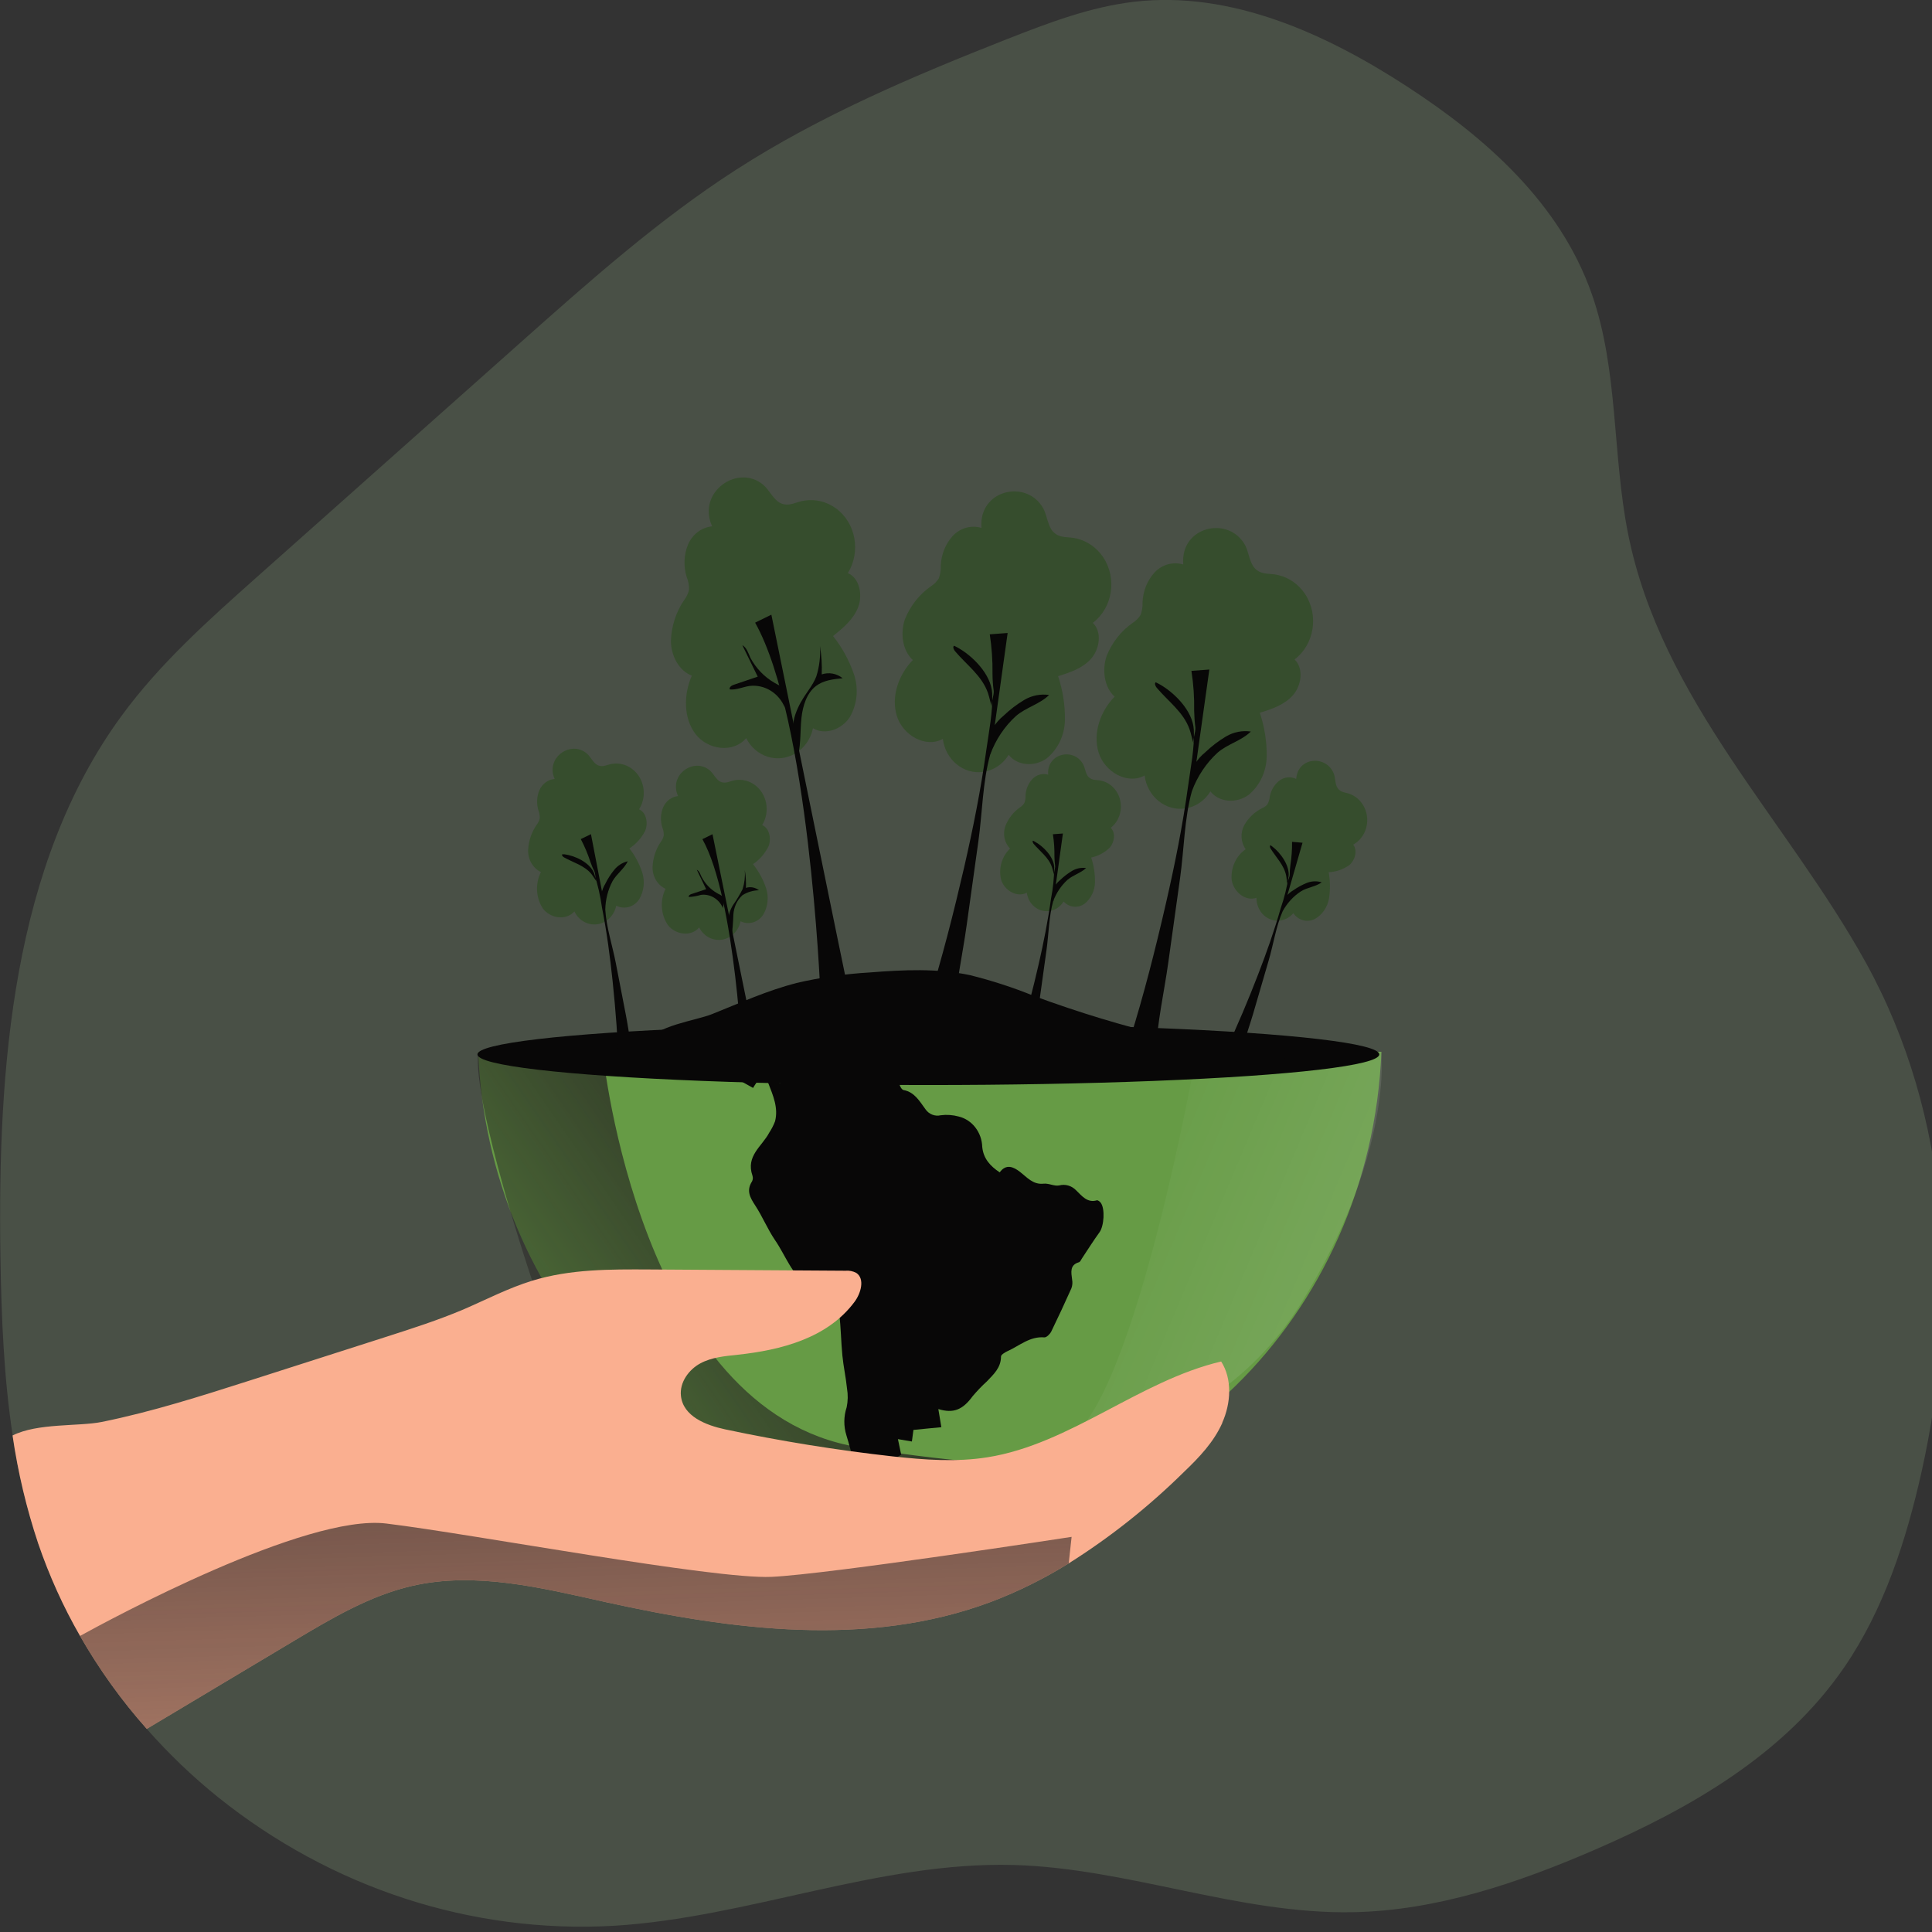 <?xml version="1.0" encoding="UTF-8" standalone="no"?>
<!-- Created with Inkscape (http://www.inkscape.org/) -->

<svg
        width="94"
        height="94"
        viewBox="0 0 94 94"
        version="1.1"
        id="svg1"
        xmlns:xlink="http://www.w3.org/1999/xlink"
        xmlns="http://www.w3.org/2000/svg"
>
  <rect x="0" y="0" width="94" height="94" fill="#333333" stroke="none"/>
  <defs
     id="defs1">
    <linearGradient
       id="linear-gradient-2-ecology-98"
       x1="310.38"
       y1="1741.89"
       x2="483.15"
       y2="1664.42"
       xlink:href="#linear-gradient-ecology-98" />
    <linearGradient
       id="linear-gradient-ecology-98"
       x1="280.01"
       y1="1961.09"
       x2="367.38"
       y2="1961.09"
       gradientTransform="matrix(1,0,0,-1,-39,2040.66)"
       gradientUnits="userSpaceOnUse">
      <stop
         offset=".02"
         stop-color="#fff"
         stop-opacity="0"
         id="stop1" />
      <stop
         offset=".32"
         stop-color="#fff"
         stop-opacity=".39"
         id="stop2" />
      <stop
         offset=".68"
         stop-color="#fff"
         stop-opacity=".68"
         id="stop3" />
      <stop
         offset="1"
         stop-color="#fff"
         id="stop4" />
    </linearGradient>
    <linearGradient
       xlink:href="#linear-gradient-3-ecology-98"
       id="linearGradient1"
       gradientUnits="userSpaceOnUse"
       gradientTransform="matrix(1,0,0,-1,-39,2040.66)"
       x1="141.24"
       y1="1645.91"
       x2="276.46"
       y2="1745.49" />
    <linearGradient
       id="linear-gradient-3-ecology-98"
       x1="141.24"
       y1="1645.91"
       x2="276.46"
       y2="1745.49"
       gradientTransform="matrix(1,0,0,-1,-39,2040.66)"
       gradientUnits="userSpaceOnUse">
      <stop
         offset="0"
         stop-color="#231f20"
         stop-opacity="0"
         id="stop5" />
      <stop
         offset="1"
         stop-color="#231f20"
         id="stop6" />
    </linearGradient>
    <linearGradient
       id="linear-gradient-5-ecology-98"
       x1="194.94"
       y1="1510.97"
       x2="187.57"
       y2="1763.58"
       xlink:href="#linear-gradient-3-ecology-98" />
  </defs>
  <g
     id="layer1"
     transform="translate(-79.64,-33.867)">
    <g
       id="g1"
       transform="matrix(0.198,0,0,0.211,77.572,28.165)">
      <g
         id="background">
        <path
           class="cls-2_ecology-98"
           d="m 482.63,366.41 c -3.82,16 -9.31,31.84 -19.03,45.11 -14.78,20.18 -37.89,32.5 -61.05,41.95 -19.1,7.78 -39.17,14.15 -59.79,14.49 -28.01,0.47 -55.19,-10.16 -83.21,-10.89 -33.14,-0.86 -65.22,12.15 -98.28,14.02 -34.87,1.85 -69.28,-8.64 -97.2,-29.62 -6.27,-4.73 -12.12,-9.99 -17.5,-15.71 -11.74,-12.3 -20.84,-26.88 -26.72,-42.83 -2.87,-8.08 -4.98,-16.41 -6.29,-24.88 -2.19,-13.55 -2.78,-27.43 -3.01,-41.21 -0.72,-43.63 2.95,-90.41 29.81,-124.81 9.43,-12.07 21.3,-21.99 33.05,-31.81 l 64.88,-54.16 c 16.97,-14.17 34.02,-28.39 52.94,-39.84 20.91,-12.65 43.78,-21.71 66.71,-30.19 10.17,-3.75 20.5,-7.44 31.29,-8.61 23.63,-2.56 46.93,7.28 67.2,19.69 19.02,11.63 37.31,26.73 45.14,47.65 6.58,17.51 5.04,36.97 8.93,55.29 8.1,38.25 39.13,66.17 58.42,98.92 20.95,35.57 23.13,77.75 13.71,117.44 z"
           id="path6"
           style="opacity:0.18;isolation:isolate;fill:#b1d39c;fill-opacity:1;stroke-width:0px" />
      </g>
      <g
         id="ecology">
        <path
           class="cls-9_ecology-98"
           d="m 185.44,148.39 c -2.6,0.24 -4.87,1.85 -5.94,4.23 -1.02,2.37 -1.13,5.03 -0.31,7.47 0.41,0.92 0.6,1.92 0.57,2.93 -0.21,0.84 -0.6,1.62 -1.14,2.29 -2.03,2.75 -3.18,6.05 -3.31,9.46 0,3.43 1.95,6.91 5.14,8.06 -2.03,4.27 -2.09,9.76 0.89,13.44 2.98,3.68 9.3,4.49 12.46,0.96 2.32,4.3 7.68,5.91 11.98,3.59 2.26,-1.22 3.88,-3.36 4.44,-5.87 2.99,1.68 7.06,0.27 9.03,-2.54 1.84,-2.96 2.22,-6.59 1.05,-9.87 -1.18,-3.23 -2.92,-6.23 -5.15,-8.85 2.45,-1.85 5.01,-3.83 6.17,-6.66 1.16,-2.83 0.32,-6.75 -2.54,-7.85 3.3,-5 1.93,-11.74 -3.08,-15.04 -2.19,-1.45 -4.83,-2.05 -7.44,-1.7 -2.21,0.25 -3.85,1.54 -6.03,0.59 -1.69,-0.74 -2.73,-2.98 -4.14,-4.14 -6.24,-5.07 -16.49,1.57 -12.65,9.51 z"
           id="path8"
           style="fill:#364d2d;fill-opacity:1;stroke-width:0px" />
        <path
           class="cls-9_ecology-98"
           d="m 349.9,269.55 c -2.64,61.29 -54.47,108.84 -115.76,106.2 -57.6,-2.48 -103.72,-48.61 -106.2,-106.2 z"
           id="path9"
           style="fill:#669b45;fill-opacity:1;stroke-width:0px" />
        <path
           class="cls-4_ecology-98"
           d="m 304.5,269.55 c 0,0 -16.32,87.19 -33.81,90.35 -17.49,3.17 33.81,6.75 59.62,-32.58 22.46,-34.21 19.58,-57.77 19.58,-57.77 z"
           id="path10"
           style="opacity:0.242;fill:url(#linear-gradient-2-ecology-98);stroke-width:0px" />
        <path
           class="cls-5_ecology-98"
           d="m 158.63,270.16 c 0,0 9.02,82.36 62.7,90.56 53.68,8.19 68.43,1.65 68.43,1.65 0,0 -33.14,32.78 -78.27,20.48 -45.13,-12.3 -70.26,-60.49 -70.26,-60.49 0,0 -14.54,-40.3 -13.31,-52.8 l 30.72,0.61 z"
           id="path11"
           style="fill:url(#linearGradient1);stroke-width:0px" />
        <g
           id="o1A6vW"
           style="fill:#080707;fill-opacity:1">
          <path
             class="cls-3_ecology-98"
             d="m 195.46,277.93 c 0.23,-0.32 0.56,-0.88 0.96,-1.38 1.07,-1.45 2.16,-1.39 2.85,0.32 1.14,2.78 2.47,5.59 1.63,8.71 -0.38,0.93 -0.86,1.81 -1.44,2.63 -1.75,3.15 -5.81,5.34 -4.11,9.92 0.15,0.43 0.11,0.91 -0.11,1.31 -1.44,2.11 -0.51,3.7 0.77,5.53 1.78,2.55 3.04,5.47 4.87,8 2.62,3.57 4.13,8 8.08,10.5 1.92,1.21 4.01,2.21 5.82,3.55 0.97,0.75 1.63,1.81 1.89,3.01 0.43,3.15 0.43,6.37 0.77,9.54 0.26,2.55 0.87,5.09 1.14,7.63 0.26,1.44 0.23,2.92 -0.09,4.34 -0.74,2.08 -0.76,4.35 -0.06,6.45 0.62,1.87 1.14,3.78 1.7,5.71 1.67,5.25 9.44,9.14 14.96,7.49 l -5.87,-2.96 c 1.06,-1.14 1.89,-1.98 2.81,-2.95 l -2.43,-1.46 2.29,-1.37 c -0.25,-1.09 -0.5,-2.21 -0.8,-3.58 l 3.43,0.55 c 0.13,-0.93 0.24,-1.71 0.38,-2.67 2.18,-0.22 4.38,-0.4 6.86,-0.63 -0.25,-1.46 -0.49,-2.82 -0.74,-4.18 3.73,1.06 5.99,0.17 8.45,-2.99 1.1,-1.22 2.27,-2.36 3.52,-3.43 1.61,-1.61 3.43,-3.1 3.43,-5.71 0,-0.4 0.95,-0.94 1.54,-1.2 2.96,-1.23 5.53,-3.5 9.14,-3.2 0.54,0 1.35,-0.75 1.68,-1.37 1.7,-3.28 3.35,-6.62 4.94,-9.95 0.25,-0.64 0.31,-1.35 0.17,-2.02 -0.23,-1.69 -0.61,-3.36 1.69,-3.99 0.34,-0.1 0.57,-0.69 0.85,-1.05 1.38,-1.95 2.72,-3.95 4.18,-5.84 1.14,-1.44 1.42,-5.51 0.29,-6.86 -0.23,-0.26 -0.69,-0.58 -0.91,-0.53 -2.38,0.66 -3.69,-1.02 -5.1,-2.29 -1.1,-1.08 -2.68,-1.51 -4.17,-1.14 -1.21,0.23 -2.58,-0.54 -3.85,-0.4 -2.61,0.26 -4.06,-1.49 -5.89,-2.8 -1.42,-1.01 -3.28,-1.9 -4.88,0.19 -2.29,-1.43 -4.01,-3.15 -4.29,-5.87 -0.11,-3.38 -2.49,-6.26 -5.79,-7.01 -1.44,-0.37 -2.94,-0.47 -4.41,-0.29 -1.42,0.32 -2.91,-0.23 -3.77,-1.41 -1.42,-1.81 -2.66,-3.91 -5.3,-4.39 -0.42,0 -0.97,-0.82 -1.06,-1.34 -0.14,-1.26 -1.05,-2.31 -2.29,-2.62 -0.62,-0.2 -1.26,-0.34 -1.91,-0.42 -0.76,-0.11 -1.53,-0.11 -2.29,0 -3.01,0.44 -6.08,-0.39 -8.46,-2.29 -3.73,-2.86 -9.91,-1.37 -12.57,2.5 l -0.11,0.16 c -0.56,0.8 -1.14,1.61 -1.76,2.47 -0.76,-0.67 -1.59,-1.28 -2.46,-1.81 -1.21,-0.61 -2.41,-1.14 -3.78,0.06 -0.85,0.38 -1.83,0.3 -2.61,-0.21 -0.21,-0.17 1.51,-5.15 1.34,-5.33 h -7.61 c 0.1,0.33 3.43,5.5 3.53,5.71 l 5.01,2.63 z"
             id="path12"
             style="fill:#080707;fill-opacity:1;stroke-width:0px" />
        </g>
        <path
           class="cls-7_ecology-98"
           d="m 310.82,355.09 c -2.11,4.46 -5.71,8 -9.38,11.29 -8.68,8.04 -18.19,15.13 -28.38,21.14 -6.1,3.56 -12.53,6.55 -19.19,8.91 -30.16,10.58 -63.38,6.5 -94.67,0 -15.69,-3.26 -31.91,-7.1 -47.57,-3.7 -10.29,2.23 -19.62,7.43 -28.8,12.57 l -36.32,20.39 c -6.2,-6.55 -11.7,-13.74 -16.4,-21.44 -4.14,-6.75 -7.58,-13.9 -10.29,-21.34 -2.87,-8.08 -4.98,-16.41 -6.29,-24.88 6.15,-2.91 16.23,-2.05 21.91,-3.12 12.38,-2.35 24.49,-5.99 36.57,-9.61 l 33.53,-10.08 c 6.31,-1.9 12.57,-3.79 18.73,-6.23 5.65,-2.29 11.12,-4.97 16.96,-6.65 9.31,-2.69 19.15,-2.64 28.83,-2.59 l 48.13,0.29 c 0.92,-0.08 1.85,0.09 2.67,0.5 2.16,1.35 1.14,4.72 -0.45,6.7 -6.65,8.37 -18.07,11.1 -28.67,12.17 -3.14,0.32 -6.39,0.57 -9.2,1.99 -2.81,1.42 -5.14,4.37 -4.77,7.5 0.54,4.73 6.16,6.77 10.82,7.71 13.65,2.72 27.41,4.8 41.28,6.25 7.74,0.79 15.58,1.35 23.27,0.19 20.34,-3.04 37.3,-17.65 57.38,-22.08 2.78,4.08 2.39,9.67 0.27,14.11 z"
           id="path13"
           style="fill:#faaf90;fill-opacity:1;stroke-width:0px" />
        <ellipse
           class="cls-8_ecology-98"
           cx="238.57"
           cy="270.16"
           rx="110.8"
           ry="7.06"
           id="ellipse13"
           style="fill:#080707;fill-opacity:1;stroke-width:0px" />
        <path
           class="cls-8_ecology-98"
           d="m 206.17,253.69 c 5.93,-1.29 11.95,-2.1 18.01,-2.43 8.23,-0.61 16.57,-0.99 24.66,0.63 5.34,1.25 10.6,2.85 15.73,4.81 21.65,7.5 44.08,12.54 66.86,15.02 -42.88,1.46 -85.78,0 -128.62,-2.09 -5.87,-0.3 -11.73,-0.61 -17.59,-0.93 -4.48,-0.24 -12.21,0.75 -16.07,-1.21 2.54,-4.06 12.07,-5.04 16.33,-6.65 6.83,-2.56 13.55,-5.44 20.69,-7.14 z"
           id="path14"
           style="fill:#080707;fill-opacity:1;stroke-width:0px" />
        <path
           class="cls-8_ecology-98"
           d="m 212,255.42 c 0,0 -2.77,-62.7 -16,-84.82 l 3.99,-1.84 c 0,0 18.75,86.35 19.06,87.28 0.31,0.93 -2.45,3.68 -7.05,-0.62 z"
           id="path15"
           style="fill:#080707;fill-opacity:1;stroke-width:0px" />
        <path
           class="cls-9_ecology-98"
           d="m 251.61,148.75 c -2.51,-0.7 -5.21,0.01 -7.05,1.85 -1.79,1.85 -2.83,4.29 -2.94,6.86 0.06,1.01 -0.12,2.02 -0.5,2.95 -0.49,0.72 -1.13,1.33 -1.87,1.77 -2.87,1.86 -5.12,4.53 -6.46,7.68 -1.14,3.19 -0.62,7.15 1.97,9.36 -3.43,3.27 -5.42,8.38 -3.94,12.88 1.48,4.5 7.12,7.5 11.31,5.3 0.64,4.84 5.09,8.25 9.93,7.61 2.55,-0.34 4.83,-1.77 6.24,-3.93 2.21,2.63 6.51,2.75 9.35,0.82 2.77,-2.12 4.42,-5.38 4.48,-8.87 0.04,-3.44 -0.53,-6.85 -1.68,-10.09 2.94,-0.86 6.03,-1.81 8.13,-4.05 2.1,-2.24 2.7,-6.19 0.4,-8.24 4.88,-3.48 6.02,-10.26 2.54,-15.14 -1.55,-2.17 -3.84,-3.7 -6.44,-4.29 -2.15,-0.55 -4.15,0.08 -5.85,-1.58 -1.31,-1.29 -1.49,-3.76 -2.4,-5.34 -4.05,-6.93 -15.98,-4.35 -15.21,4.43 z"
           id="path16"
           style="fill:#364d2d;fill-opacity:1;stroke-width:0px" />
        <path
           class="cls-8_ecology-98"
           d="m 253.58,200.89 c -0.08,-2.1 -0.14,-4.34 0.94,-6.15 0.68,-1.01 1.51,-1.9 2.48,-2.64 1.57,-1.41 3.29,-2.65 5.13,-3.68 1.86,-1.03 4.01,-1.43 6.11,-1.14 -2.34,2.15 -5.71,2.87 -8.16,4.86 -2.8,2.4 -4.97,5.45 -6.31,8.88 -1.86,6.16 -1.95,13.6 -2.91,19.99 -0.96,6.39 -1.92,12.97 -2.89,19.43 -1.01,6.86 -2.77,13.95 -3.04,20.86 0,0.97 -3.61,2.58 -6.4,-3.07 3.43,-10.29 6.26,-20.77 8.85,-31.27 2.18,-8.95 4.11,-17.99 5.45,-27.11 0.61,-4.11 1.63,-8.8 1.42,-12.96 -0.24,-4.4 -4.88,-8.71 -8.58,-10.59 -0.25,-0.14 -0.51,-0.26 -0.78,-0.38 -0.39,0.27 -0.09,0.89 0.23,1.26 2.81,3.13 6.59,5.63 8.07,9.58 0.39,1.04 0.59,2.14 0.95,3.19 -0.23,-0.67 0.59,-2.64 0.49,-3.61 -0.19,-1.29 -0.29,-2.6 -0.3,-3.91 0.05,-3.06 -0.18,-6.12 -0.67,-9.14 l 4.39,-0.31 c 0,0 -1.85,12.34 -4.14,27.81"
           id="path17"
           style="fill:#080707;fill-opacity:1;stroke-width:0px" />
        <path
           class="cls-9_ecology-98"
           d="m 301.19,157.19 c -2.51,-0.7 -5.21,0 -7.05,1.85 -1.79,1.85 -2.83,4.29 -2.94,6.86 0.05,1.01 -0.12,2.01 -0.5,2.95 -0.49,0.72 -1.13,1.33 -1.87,1.77 -2.87,1.86 -5.12,4.53 -6.46,7.67 -1.14,3.2 -0.63,7.17 1.97,9.37 -3.43,3.27 -5.42,8.38 -3.94,12.88 1.48,4.5 7.12,7.5 11.31,5.3 0.64,4.84 5.09,8.25 9.93,7.61 2.55,-0.34 4.83,-1.77 6.24,-3.93 2.21,2.63 6.51,2.75 9.35,0.82 2.76,-2.12 4.41,-5.39 4.48,-8.87 0.04,-3.44 -0.54,-6.85 -1.69,-10.09 2.95,-0.86 6.03,-1.81 8.14,-4.05 2.11,-2.24 2.69,-6.19 0.4,-8.24 4.88,-3.48 6.02,-10.26 2.54,-15.14 -1.55,-2.17 -3.84,-3.7 -6.44,-4.29 -2.15,-0.55 -4.15,0.08 -5.85,-1.58 -1.33,-1.29 -1.5,-3.76 -2.4,-5.34 -4.05,-6.91 -15.98,-4.35 -15.21,4.43 z"
           id="path18"
           style="fill:#364d2d;fill-opacity:1;stroke-width:0px" />
        <path
           class="cls-8_ecology-98"
           d="m 303.15,209.32 c -0.08,-2.1 -0.14,-4.34 0.93,-6.15 0.68,-1.01 1.52,-1.9 2.49,-2.64 1.57,-1.41 3.29,-2.65 5.13,-3.68 1.86,-1.03 4.01,-1.43 6.11,-1.14 -2.34,2.15 -5.71,2.87 -8.16,4.86 -2.8,2.4 -4.97,5.45 -6.32,8.88 -1.85,6.16 -1.94,13.6 -2.9,19.99 -0.96,6.39 -1.93,12.97 -2.89,19.43 -1.01,6.86 -2.77,13.95 -3.05,20.86 0,0.97 -3.6,2.58 -6.39,-3.07 3.43,-10.29 6.26,-20.77 8.83,-31.27 2.19,-8.95 4.13,-17.99 5.46,-27.11 0.59,-4.11 1.63,-8.8 1.41,-12.96 -0.23,-4.4 -4.88,-8.71 -8.57,-10.59 -0.25,-0.14 -0.51,-0.26 -0.78,-0.38 -0.39,0.27 -0.1,0.89 0.23,1.26 2.81,3.13 6.59,5.63 8.07,9.58 0.39,1.04 0.59,2.14 0.95,3.19 -0.23,-0.67 0.59,-2.64 0.48,-3.61 -0.18,-1.3 -0.27,-2.6 -0.3,-3.91 0.06,-3.06 -0.17,-6.12 -0.67,-9.14 l 4.4,-0.31 c 0,0 -1.85,12.34 -4.16,27.81"
           id="path19"
           style="fill:#080707;fill-opacity:1;stroke-width:0px" />
        <path
           class="cls-9_ecology-98"
           d="m 268.02,205.66 c -1.4,-0.39 -2.91,0 -3.93,1.04 -1,1.03 -1.59,2.4 -1.65,3.84 0.03,0.56 -0.07,1.13 -0.29,1.65 -0.27,0.4 -0.62,0.74 -1.04,0.99 -1.6,1.04 -2.86,2.53 -3.61,4.29 -0.71,1.82 -0.26,3.88 1.14,5.23 -2.02,1.79 -2.87,4.57 -2.19,7.19 0.82,2.51 3.97,4.19 6.31,2.97 0.37,2.71 2.86,4.6 5.57,4.23 1.42,-0.19 2.68,-0.99 3.47,-2.19 1.39,1.42 3.6,1.61 5.22,0.47 1.54,-1.19 2.46,-3.01 2.5,-4.95 0.02,-1.92 -0.3,-3.83 -0.94,-5.65 1.7,-0.34 3.28,-1.13 4.57,-2.29 1.14,-1.25 1.5,-3.43 0.23,-4.57 2.72,-1.98 3.31,-5.78 1.34,-8.49 -0.86,-1.18 -2.11,-2.01 -3.52,-2.34 -1.2,-0.31 -2.29,0 -3.27,-0.88 -0.74,-0.72 -0.83,-2.1 -1.35,-2.98 -2.33,-3.91 -8.98,-2.47 -8.57,2.43 z"
           id="path20"
           style="fill:#364d2d;fill-opacity:1;stroke-width:0px" />
        <path
           class="cls-8_ecology-98"
           d="m 269.12,234.79 c -0.15,-1.17 0.03,-2.36 0.53,-3.43 0.37,-0.57 0.84,-1.07 1.38,-1.47 0.87,-0.79 1.84,-1.48 2.87,-2.06 1.04,-0.58 2.25,-0.8 3.43,-0.64 -1.3,1.14 -3.18,1.6 -4.57,2.71 -1.56,1.34 -2.78,3.04 -3.53,4.96 -1.03,3.43 -1.09,7.6 -1.62,11.17 L 266,256.9 c -0.56,3.82 -1.54,7.81 -1.7,11.66 0,0.55 -2.01,1.44 -3.57,-1.71 1.89,-5.71 3.5,-11.6 4.94,-17.47 1.22,-4.99 2.29,-10.05 3.04,-15.14 0.5,-2.38 0.76,-4.8 0.79,-7.23 -0.13,-2.46 -2.72,-4.87 -4.79,-5.92 l -0.43,-0.22 c -0.22,0.16 0,0.5 0.13,0.71 1.58,1.75 3.69,3.14 4.51,5.35 0.22,0.58 0.33,1.14 0.53,1.78 -0.13,-0.38 0.33,-1.47 0.27,-2.01 -0.1,-0.73 -0.16,-1.46 -0.17,-2.19 0.03,-1.71 -0.09,-3.43 -0.38,-5.12 l 2.46,-0.17 -2.29,15.53"
           id="path21"
           style="fill:#080707;fill-opacity:1;stroke-width:0px" />
        <path
           class="cls-9_ecology-98"
           d="m 328.98,206.64 c -1.39,-0.63 -3.02,-0.46 -4.25,0.45 -1.2,0.92 -2.01,2.25 -2.29,3.74 -0.06,0.59 -0.25,1.15 -0.55,1.66 -0.34,0.38 -0.77,0.68 -1.25,0.87 -1.83,0.83 -3.37,2.18 -4.42,3.89 -1.03,1.76 -0.91,3.97 0.32,5.6 -2.39,1.54 -3.71,4.29 -3.43,7.12 0.47,2.74 3.43,4.97 6.09,4.07 -0.05,2.87 2.23,5.23 5.1,5.28 1.51,0.03 2.95,-0.6 3.95,-1.72 1.23,1.68 3.49,2.23 5.35,1.3 1.81,-0.98 3.07,-2.73 3.43,-4.75 0.32,-1.99 0.29,-4.02 -0.09,-6 1.8,-0.08 3.55,-0.65 5.06,-1.63 1.42,-1.14 2.1,-3.35 0.96,-4.73 3.13,-1.62 4.36,-5.46 2.74,-8.59 -0.7,-1.36 -1.88,-2.43 -3.3,-3 -1.14,-0.5 -2.41,-0.31 -3.25,-1.43 -0.66,-0.87 -0.54,-2.29 -0.93,-3.3 -1.79,-4.41 -8.91,-3.97 -9.26,1.2 z"
           id="path22"
           style="fill:#364d2d;fill-opacity:1;stroke-width:0px" />
        <path
           class="cls-8_ecology-98"
           d="m 325.54,237.03 c 0.03,-1.22 0.4,-2.41 1.07,-3.43 0.48,-0.53 1.05,-0.97 1.68,-1.31 1.03,-0.68 2.13,-1.24 3.29,-1.68 1.17,-0.43 2.45,-0.48 3.65,-0.13 -1.54,1.04 -3.54,1.14 -5.15,2.1 -1.84,1.13 -3.36,2.7 -4.45,4.57 -1.62,3.43 -2.29,7.7 -3.43,11.33 l -3.43,11.03 c -1.14,3.87 -2.83,7.85 -3.6,11.83 -0.1,0.56 -2.29,1.14 -3.43,-2.29 2.87,-5.71 5.46,-11.49 7.87,-17.36 2.06,-4.99 3.97,-10.06 5.54,-15.23 0.89,-2.4 1.54,-4.87 1.95,-7.39 0.25,-2.56 -2.06,-5.47 -4.03,-6.86 l -0.42,-0.29 c -0.25,0.13 -0.14,0.51 0,0.75 1.36,2.06 3.33,3.84 3.84,6.26 0.13,0.63 0.15,1.29 0.26,1.93 -0.07,-0.41 0.58,-1.49 0.61,-2.06 0,-0.76 0.06,-1.53 0.17,-2.29 0.3,-1.77 0.43,-3.57 0.41,-5.37 l 2.57,0.21 -4.85,15.76"
           id="path23"
           style="fill:#080707;fill-opacity:1;stroke-width:0px" />
        <path
           class="cls-9_ecology-98"
           d="m 146.72,206.64 c -1.61,0.14 -3.03,1.13 -3.73,2.59 -0.65,1.47 -0.74,3.12 -0.25,4.65 0.25,0.58 0.36,1.21 0.34,1.84 -0.13,0.53 -0.38,1.02 -0.72,1.44 -1.28,1.7 -2.02,3.75 -2.14,5.87 -0.07,2.18 1.17,4.18 3.15,5.09 -1.44,2.65 -1.26,5.89 0.46,8.38 1.83,2.29 5.71,2.87 7.76,0.69 1.38,2.71 4.7,3.79 7.41,2.4 1.47,-0.75 2.52,-2.11 2.88,-3.72 2,0.95 4.39,0.31 5.65,-1.51 1.16,-1.84 1.43,-4.1 0.73,-6.16 -0.71,-2.02 -1.78,-3.9 -3.15,-5.54 1.64,-1 2.99,-2.42 3.9,-4.11 0.74,-1.76 0.24,-4.21 -1.53,-4.9 2.09,-3.1 1.27,-7.32 -1.83,-9.41 -1.35,-0.91 -2.98,-1.3 -4.6,-1.11 -1.37,0.14 -2.41,0.94 -3.76,0.32 -1.05,-0.47 -1.68,-1.87 -2.56,-2.61 -3.9,-3.25 -10.33,0.81 -8,5.79 z"
           id="path24"
           style="fill:#364d2d;fill-opacity:1;stroke-width:0px" />
        <path
           class="cls-8_ecology-98"
           d="m 159.04,236.74 c -0.62,-1.17 -0.88,-2.49 -0.77,-3.81 0.18,-0.74 0.48,-1.43 0.89,-2.07 0.61,-1.17 1.35,-2.26 2.22,-3.26 0.87,-1 2.03,-1.69 3.33,-1.98 -0.91,1.75 -2.71,2.89 -3.74,4.57 -1.13,2 -1.74,4.25 -1.79,6.55 0.23,4 1.77,8.38 2.58,12.32 0.81,3.94 1.65,8 2.48,12.01 0.87,4.22 1.36,8.77 2.67,12.87 0.19,0.57 -1.55,2.29 -4.4,-0.43 -0.22,-6.74 -0.78,-13.5 -1.52,-20.19 -0.64,-5.71 -1.44,-11.43 -2.62,-17.04 -0.4,-2.69 -1.05,-5.33 -1.94,-7.9 -1.07,-2.51 -4.72,-4.05 -7.29,-4.37 h -0.54 c -0.17,0.24 0.14,0.54 0.4,0.69 2.29,1.22 5.07,1.89 6.78,3.87 0.45,0.53 0.81,1.14 1.23,1.67 -0.27,-0.34 -0.22,-1.68 -0.48,-2.22 -0.39,-0.74 -0.73,-1.5 -1.02,-2.29 -0.63,-1.81 -1.41,-3.56 -2.35,-5.22 l 2.5,-1.14 c 0,0 1.57,7.62 3.52,17.14"
           id="path25"
           style="fill:#080707;fill-opacity:1;stroke-width:0px" />
        <path
           class="cls-8_ecology-98"
           d="m 207.33,188.8 c 1.14,-1.97 2.85,-3.67 3.71,-5.81 0.76,-2.26 1.06,-4.64 0.88,-7.02 0.39,2.16 0.54,4.36 0.45,6.56 1.76,-0.55 3.67,-0.22 5.14,0.89 -2.29,0.21 -4.66,0.45 -6.53,1.77 -2.29,1.63 -3.27,4.57 -3.59,7.36 -0.32,2.79 -0.14,5.65 -0.75,8.4 0,-2.06 -1.03,-4.02 -1.26,-5.99 -0.23,-1.97 0.93,-4.49 1.94,-6.17 z"
           id="path26"
           style="fill:#080707;fill-opacity:1;stroke-width:0px" />
        <path
           class="cls-8_ecology-98"
           d="m 194.8,178.62 c -0.5,-1.05 -0.9,-2.29 -1.94,-2.82 l 3.78,7.25 -5.93,1.89 c -0.51,0.16 -1.14,0.57 -0.94,1.06 1.63,0.15 3.21,-0.57 4.83,-0.8 3.71,-0.43 7.26,1.62 8.73,5.05 -0.15,-0.37 0.34,-1.73 0.34,-2.21 0.05,-0.7 -0.08,-1.39 -0.39,-2.02 -0.51,-0.74 -1.74,-1.06 -2.49,-1.53 -2.52,-1.35 -4.6,-3.38 -6,-5.86 z"
           id="path27"
           style="fill:#080707;fill-opacity:1;stroke-width:0px" />
        <path
           class="cls-9_ecology-98"
           d="m 177.07,210.59 c -1.61,0.15 -3.01,1.15 -3.68,2.62 -0.64,1.47 -0.7,3.12 -0.18,4.64 0.25,0.57 0.36,1.19 0.34,1.82 -0.12,0.53 -0.36,1.02 -0.7,1.44 -1.25,1.71 -1.97,3.76 -2.05,5.87 -0.05,2.16 1.21,4.13 3.19,4.99 -1.4,2.66 -1.18,5.88 0.55,8.33 1.84,2.29 5.77,2.78 7.71,0.58 1.44,2.67 4.77,3.66 7.43,2.22 1.4,-0.76 2.4,-2.08 2.75,-3.64 2,0.92 4.37,0.25 5.6,-1.58 1.13,-1.83 1.37,-4.08 0.65,-6.11 -0.73,-2 -1.82,-3.86 -3.2,-5.49 1.62,-1.01 2.94,-2.44 3.83,-4.13 0.72,-1.76 0.19,-4.18 -1.58,-4.87 2.05,-3.1 1.19,-7.28 -1.91,-9.33 -1.36,-0.89 -2.99,-1.27 -4.6,-1.05 -1.37,0.16 -2.39,0.96 -3.74,0.38 -1.05,-0.46 -1.69,-1.85 -2.57,-2.57 -3.87,-3.17 -10.23,0.94 -7.85,5.86 z"
           id="path28"
           style="fill:#364d2d;fill-opacity:1;stroke-width:0px" />
        <path
           class="cls-8_ecology-98"
           d="m 192.956,273.095 c 0,0 -1.71,-38.86 -9.91,-52.57 l 2.48,-1.14 c 0,0 11.61,53.52 11.78,54.06 0.17,0.54 -1.5,2.29 -4.35,-0.34 z"
           id="path29"
           style="fill:#080707;fill-opacity:1;stroke-width:0px" />
        <path
           class="cls-8_ecology-98"
           d="m 190.64,235.63 c 0.85,-1.14 1.61,-2.34 2.29,-3.59 0.47,-1.4 0.65,-2.88 0.54,-4.35 0.24,1.34 0.33,2.71 0.27,4.07 1.09,-0.34 2.27,-0.13 3.19,0.55 -1.43,0.02 -2.82,0.41 -4.05,1.14 -1.34,1.15 -2.15,2.81 -2.23,4.57 -0.06,1.74 -0.21,3.48 -0.46,5.21 -0.19,-1.25 -0.45,-2.49 -0.78,-3.71 0,-1.39 0.43,-2.74 1.22,-3.89 z"
           id="path30"
           style="fill:#080707;fill-opacity:1;stroke-width:0px" />
        <path
           class="cls-8_ecology-98"
           d="m 182.88,229.32 c -0.32,-0.65 -0.56,-1.43 -1.21,-1.75 l 2.29,4.49 -3.67,1.14 c -0.32,0.1 -0.72,0.37 -0.58,0.66 1.01,-0.05 2.02,-0.22 2.99,-0.49 2.3,-0.28 4.51,1 5.42,3.13 -0.09,-0.23 0.21,-1.07 0.21,-1.37 0.04,-0.43 -0.05,-0.87 -0.24,-1.26 -0.32,-0.46 -1.07,-0.65 -1.54,-0.95 -1.53,-0.84 -2.8,-2.09 -3.66,-3.61 z"
           id="path31"
           style="fill:#080707;fill-opacity:1;stroke-width:0px" />
        <path
           class="cls-6_ecology-98"
           d="m 273.77,381.41 -0.71,6.11 c -6.1,3.56 -12.53,6.55 -19.19,8.91 -30.16,10.58 -63.38,6.5 -94.67,0 -15.69,-3.26 -31.91,-7.1 -47.57,-3.7 -10.29,2.23 -19.62,7.43 -28.8,12.57 l -36.32,20.39 c -6.2,-6.55 -11.7,-13.74 -16.4,-21.44 7.43,-3.84 55.42,-28.18 75.24,-25.92 21.51,2.46 80.51,12.9 94.65,12.3 14.14,-0.6 73.76,-9.22 73.76,-9.22 z"
           id="path32"
           style="fill:url(#linear-gradient-5-ecology-98);stroke-width:0px" />
      </g>
    </g>
  </g>
</svg>
